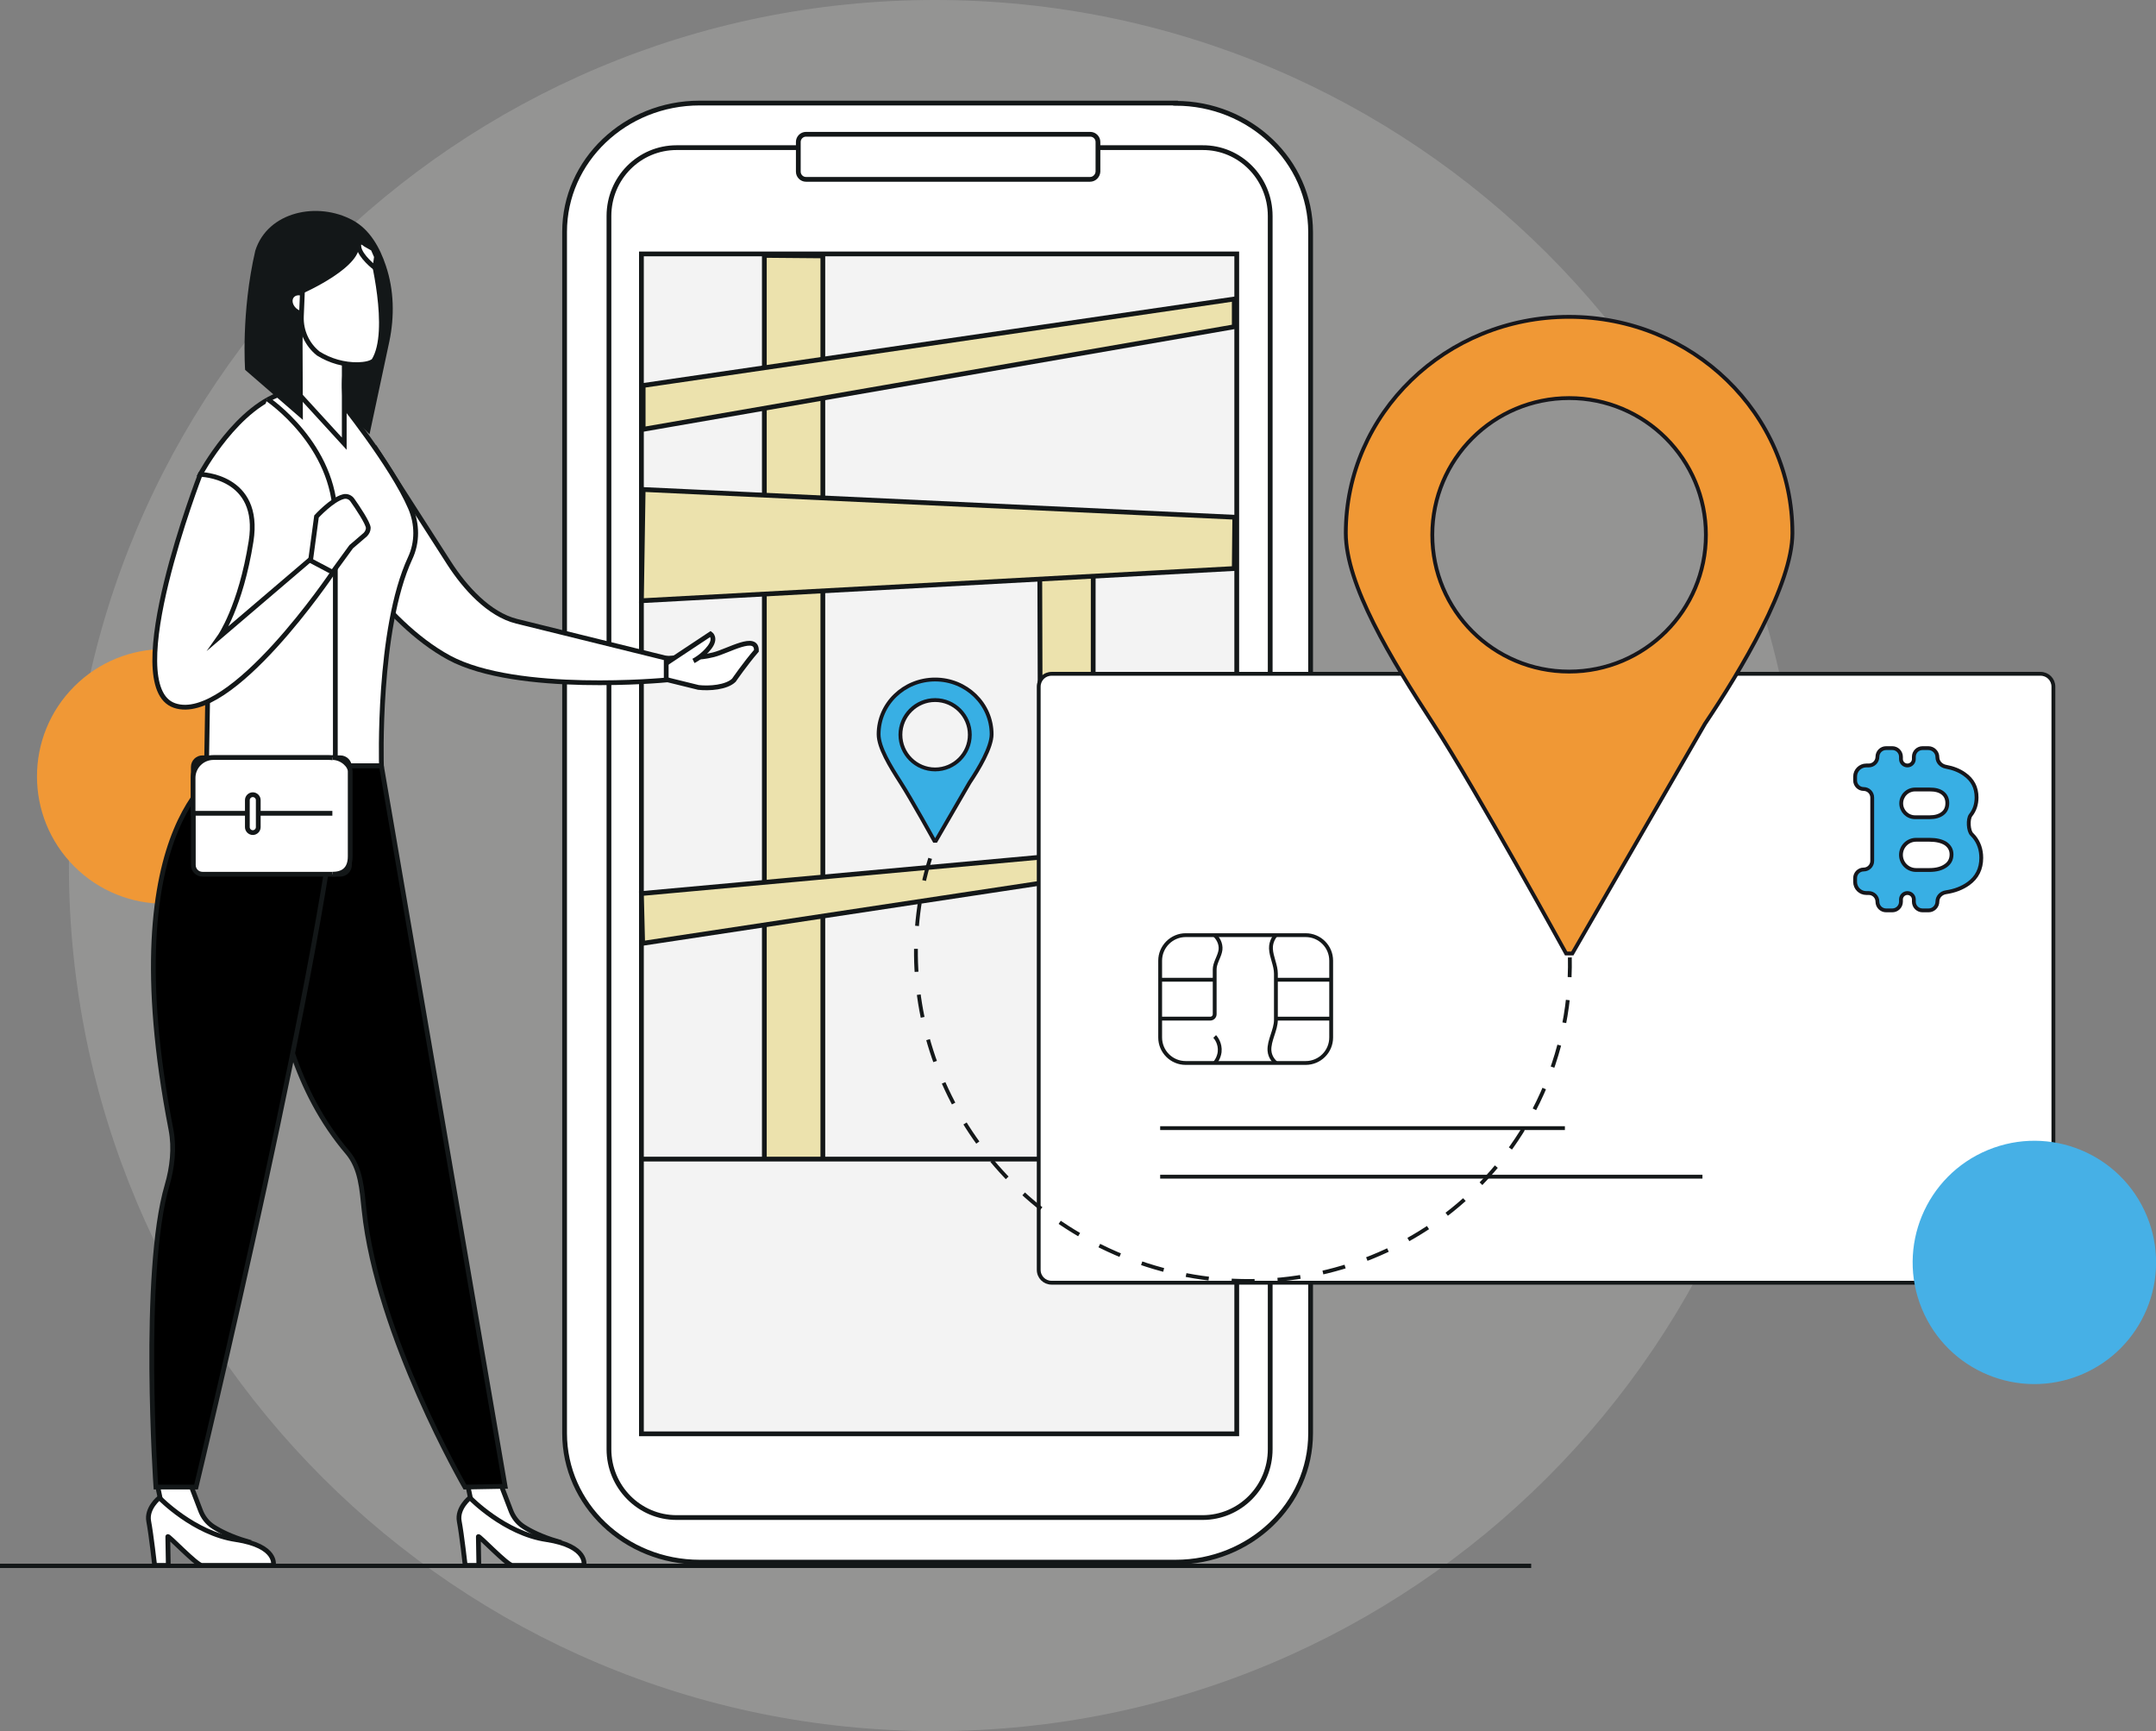 <svg width="563" height="452" viewBox="0 0 563 452" fill="none" xmlns="http://www.w3.org/2000/svg">
<rect x="0" y="0" width="563" height="452" fill="#808080" stroke="none"/>
<g clip-path="url(#clip0_1249_3595)">
<path opacity="0.2" d="M244.124 452C369.013 452 470.256 350.816 470.256 226C470.256 101.184 369.013 0 244.124 0C119.235 0 17.992 101.184 17.992 226C17.992 350.816 119.235 452 244.124 452Z" fill="#E7E7E5"/>
<path d="M306.967 26.973C326.448 26.973 342.24 42.044 342.24 60.608V374.252C342.24 392.816 326.448 407.887 306.967 407.887H182.705C163.224 407.887 147.432 392.816 147.432 374.252V60.543C147.432 41.979 163.224 26.908 182.705 26.908H306.967V26.973Z" fill="white" stroke="#131718" stroke-width="1.244" stroke-miterlimit="10"/>
<path d="M331.69 56.404V378.392C331.69 388.288 323.794 396.244 314.022 396.244H176.686C166.913 396.244 159.017 388.224 159.017 378.392V56.404C159.017 46.507 166.913 38.551 176.686 38.551H314.022C323.794 38.486 331.69 46.507 331.69 56.404Z" fill="white" stroke="#131718" stroke-width="1.244" stroke-miterlimit="10"/>
<path d="M284.639 46.831H210.47C209.369 46.831 208.463 45.925 208.463 44.826V37.064C208.463 35.964 209.369 35.059 210.47 35.059H284.704C285.804 35.059 286.71 35.964 286.71 37.064V44.826C286.645 45.925 285.739 46.831 284.639 46.831Z" fill="white" stroke="#131718" stroke-width="1.244" stroke-miterlimit="10"/>
<path d="M322.953 66.3H167.495V303.813H322.953V66.3Z" fill="#F3F3F3" stroke="#131718" stroke-width="1.244" stroke-miterlimit="10"/>
<path d="M214.87 66.817V304.201L199.596 303.813V66.688L214.87 66.817Z" fill="#ECE2AD" stroke="#131718" stroke-width="1.244" stroke-miterlimit="10"/>
<path d="M167.495 233.31L276.872 223.349V229.817L167.819 246.311L167.495 233.31Z" fill="#ECE2AD" stroke="#131718" stroke-width="1.244" stroke-miterlimit="10"/>
<path d="M167.948 112.095L322.306 85.317V78.072L167.948 100.646V112.095Z" fill="#ECE2AD" stroke="#131718" stroke-width="1.244" stroke-miterlimit="10"/>
<path d="M285.48 142.302L285.415 303.361H271.954L271.5 142.302H285.48Z" fill="#ECE2AD" stroke="#131718" stroke-width="1.244" stroke-miterlimit="10"/>
<path d="M167.948 127.812L322.435 135.057L322.306 148.446L167.495 156.855L167.948 127.812Z" fill="#ECE2AD" stroke="#131718" stroke-width="1.244" stroke-miterlimit="10"/>
<path d="M322.953 302.648H167.495V374.381H322.953V302.648Z" fill="#F3F3F3" stroke="#131718" stroke-width="1.244" stroke-miterlimit="10"/>
<path d="M229.433 191.719C229.433 195.147 232.41 199.998 235.193 204.332C237.976 208.665 243.995 219.532 243.995 219.532H244.383L253.185 204.332C255.58 200.774 258.945 195.147 258.945 191.719C258.945 183.827 252.344 177.424 244.189 177.424C236.034 177.424 229.433 183.827 229.433 191.719ZM235.128 191.848C235.128 186.867 239.205 182.792 244.189 182.792C249.172 182.792 253.25 186.867 253.25 191.848C253.25 196.829 249.172 200.904 244.189 200.904C239.205 200.904 235.128 196.829 235.128 191.848Z" fill="#38AFE4" stroke="#16161B" stroke-miterlimit="10"/>
<path d="M0 408.856H399.841" stroke="#131718" stroke-width="1.124" stroke-miterlimit="10"/>
<path d="M66.445 226.236C79.436 213.253 79.436 192.202 66.445 179.219C53.454 166.235 32.392 166.235 19.4 179.219C6.409 192.202 6.409 213.253 19.4 226.236C32.392 239.22 53.454 239.22 66.445 226.236Z" fill="#F09836"/>
<path d="M172.868 171.861C175.003 171.99 177.139 171.732 179.21 171.214C179.793 171.473 181.993 172.055 186.329 170.955C190.213 169.985 197.655 165.393 197.526 169.92C194.614 173.284 191.636 177.618 191.636 177.618C189.695 179.493 185.229 179.817 182.382 179.493L173.709 177.359" fill="white"/>
<path d="M172.868 171.861C175.003 171.99 177.139 171.732 179.21 171.214C179.793 171.473 181.993 172.055 186.329 170.955C190.213 169.985 197.655 165.393 197.526 169.92C194.614 173.284 191.636 177.618 191.636 177.618C189.695 179.493 185.229 179.817 182.382 179.493L173.709 177.359" stroke="#131718" stroke-width="1.244" stroke-miterlimit="10"/>
<path d="M173.838 173.284L185.553 165.522C185.553 165.522 187.106 166.622 185.294 169.015C183.482 171.409 181.087 172.573 181.087 172.573" fill="white"/>
<path d="M173.838 173.284L185.553 165.522C185.553 165.522 187.106 166.622 185.294 169.015C183.482 171.409 181.087 172.573 181.087 172.573" stroke="#131718" stroke-width="1.244" stroke-miterlimit="10"/>
<path d="M98.31 117.463L117.273 147.023C121.351 153.362 127.628 160.412 134.942 162.223L173.968 171.861V174.965V177.553C173.968 177.553 135.006 181.304 117.273 171.731C99.605 162.158 86.919 139.52 86.919 139.52L98.31 117.463Z" fill="white" stroke="#131718" stroke-width="1.244" stroke-miterlimit="10"/>
<path d="M52.294 123.867C52.294 123.867 62.067 105.562 74.817 102.393C85.754 102.393 88.278 104.01 88.278 104.01C88.278 104.01 102.323 121.344 107.177 132.599C108.989 136.804 109.053 141.59 107.112 145.73C98.504 164.294 99.604 199.934 99.604 199.934H56.566C56.566 199.934 64.073 146.506 62.649 135.963C61.225 125.419 52.294 123.867 52.294 123.867Z" fill="white" stroke="#131718" stroke-width="1.244" stroke-miterlimit="10"/>
<path d="M130.799 387.642L133.324 394.239C133.971 396.05 135.136 397.603 136.754 398.638C138.566 399.802 141.349 401.225 145.491 402.454C140.378 406.788 132.288 402.454 127.693 399.22C125.428 397.667 123.81 395.339 123.162 392.687L122.127 387.706H130.799V387.642Z" fill="white" stroke="#131718" stroke-width="1.244" stroke-miterlimit="10"/>
<path d="M122.709 391.069C122.709 391.069 119.279 393.786 119.926 397.214C120.574 400.642 121.48 408.728 121.48 408.728H125.039L124.91 401.224C124.91 400.707 132.482 408.728 133.777 408.728H152.481C152.481 408.728 153.71 403.682 142.708 402.001C131.706 400.384 122.709 391.069 122.709 391.069Z" fill="white" stroke="#131718" stroke-width="1.244" stroke-miterlimit="10"/>
<path d="M99.605 199.998L131.9 388.094L121.415 388.288C121.415 388.288 98.504 348.767 95.074 315.973C94.492 310.54 94.233 305.042 90.738 300.902C63.75 269.273 71.451 219.403 71.451 219.403L86.078 199.998H99.605Z" fill="black" stroke="#131718" stroke-width="1.244" stroke-miterlimit="10"/>
<path d="M49.77 387.642L52.294 394.239C52.941 396.05 54.106 397.603 55.724 398.638C57.537 399.802 60.319 401.225 64.462 402.454C59.349 406.788 51.259 402.454 46.664 399.22C44.398 397.667 42.78 395.339 42.133 392.687L41.098 387.706H49.77V387.642Z" fill="white" stroke="#131718" stroke-width="1.244" stroke-miterlimit="10"/>
<path d="M41.615 391.069C41.615 391.069 38.185 393.786 38.832 397.214C39.48 400.642 40.386 408.728 40.386 408.728H43.945L43.816 401.224C43.816 400.707 51.388 408.728 52.682 408.728H71.386C71.386 408.728 72.616 403.682 61.614 402.001C50.611 400.384 41.615 391.069 41.615 391.069Z" fill="white" stroke="#131718" stroke-width="1.244" stroke-miterlimit="10"/>
<path d="M89.896 94.889V115.846L77.34 102.133L78.7 82.664L89.896 94.889Z" fill="white" stroke="#131718" stroke-width="1.244" stroke-miterlimit="10"/>
<path d="M91.967 64.294C83.23 65.459 78.959 76.649 78.959 76.649L79.088 109.637L64.008 96.571C64.008 96.571 62.908 81.694 66.662 65.459C69.898 55.239 82.906 52.522 92.097 57.503C96.562 59.896 99.216 64.683 100.769 69.404C102.905 75.743 103.034 82.6 101.675 89.132L96.498 113.388L90.026 106.985C90.026 106.985 88.343 100.775 90.026 94.824C93.197 82.729 97.857 63.518 91.967 64.294Z" fill="#131718"/>
<path d="M76.37 77.102C77.341 76.132 79.153 76.326 80.447 77.49C81.741 78.654 82 80.336 80.965 81.306C79.994 82.276 78.182 82.082 76.887 80.918C75.658 79.754 75.399 78.072 76.37 77.102Z" fill="white" stroke="#131718" stroke-width="1.244" stroke-miterlimit="10"/>
<path d="M93.52 95.213C95.203 95.148 96.757 94.889 97.598 94.178C102.452 86.416 96.951 65.523 96.951 65.523L89.184 61.966L79.282 68.693L78.7 82.664C78.57 86.416 80.188 89.973 83.101 92.302C86.207 94.242 89.832 95.277 93.52 95.213Z" fill="white" stroke="#131718" stroke-width="1.244" stroke-miterlimit="10"/>
<path d="M93.65 63.194C95.527 69.404 78.959 76.648 78.959 76.648L74.816 68.886L82.389 59.572L91.967 61.125C91.967 61.125 93.326 62.16 93.65 63.194Z" fill="#131718"/>
<path d="M93.715 64.489C94.038 66.947 97.921 69.922 97.921 69.922L98.31 67.011L97.403 64.942L95.462 63.842C95.462 63.842 93.391 62.031 93.715 64.489Z" fill="white" stroke="#131718" stroke-width="1.244" stroke-miterlimit="10"/>
<path d="M59.154 199.998C59.154 199.998 28.736 213.064 44.657 295.016C45.563 299.803 44.981 304.848 43.622 309.505C36.891 332.403 40.709 388.288 40.709 388.288H51.194C51.194 388.288 86.337 242.43 88.602 199.998C67.439 199.998 59.154 199.998 59.154 199.998Z" fill="black" stroke="#131718" stroke-width="1.244" stroke-miterlimit="10"/>
<path d="M54.689 154.009L53.718 212.999H87.566V135.51C87.566 116.105 69.963 104.268 69.768 104.139" fill="white"/>
<path d="M54.689 154.009L53.718 212.999H87.566V135.51C87.566 116.105 69.963 104.268 69.768 104.139" stroke="#131718" stroke-width="1.244" stroke-miterlimit="10"/>
<path d="M52.294 123.867C52.294 123.867 30.872 179.171 45.563 184.216C60.19 189.261 86.919 149.481 86.919 149.481L81.742 145.471L57.342 166.299C57.342 166.299 62.843 158.537 65.562 141.331C68.28 124.126 52.294 123.867 52.294 123.867Z" fill="white" stroke="#131718" stroke-width="1.244" stroke-miterlimit="10"/>
<path d="M81.094 146.376L82.647 134.863C82.647 134.863 86.66 130.464 89.637 129.688C90.543 129.429 91.514 129.818 92.032 130.594C93.262 132.34 96.109 136.545 96.174 137.838C96.174 138.485 95.85 139.132 95.397 139.585L91.708 142.754L86.854 149.416L81.094 146.376Z" fill="white" stroke="#131718" stroke-width="1.244" stroke-miterlimit="10"/>
<path d="M88.861 228.264H52.877C51.517 228.264 50.482 227.164 50.482 225.871V200.257C50.482 198.898 51.582 197.863 52.877 197.863H88.861C90.22 197.863 91.256 198.963 91.256 200.257V225.871C91.256 227.164 90.155 228.264 88.861 228.264Z" fill="white" stroke="#131718" stroke-width="1.244" stroke-miterlimit="10"/>
<path d="M91.255 212.417V203.103C91.255 200.192 88.861 197.799 85.948 197.799H55.724C52.812 197.799 50.417 200.192 50.417 203.103V212.352H91.255V212.417Z" fill="white" stroke="#131718" stroke-width="1.244" stroke-miterlimit="10"/>
<path d="M86.79 197.799C89.314 197.799 91.449 199.869 91.449 201.421V223.607C91.449 227.165 89.378 228.264 86.79 228.264" fill="white"/>
<path d="M86.79 197.799C89.314 197.799 91.449 199.869 91.449 201.421V223.607C91.449 227.165 89.378 228.264 86.79 228.264" stroke="#131718" stroke-width="1.244" stroke-miterlimit="10"/>
<path d="M66.015 217.397C65.238 217.397 64.591 216.751 64.591 215.974V208.924C64.591 208.148 65.238 207.501 66.015 207.501C66.791 207.501 67.439 208.148 67.439 208.924V215.974C67.439 216.751 66.791 217.397 66.015 217.397Z" fill="white" stroke="#131718" stroke-width="1.244" stroke-miterlimit="10"/>
<path d="M532.84 334.925H274.607C272.73 334.925 271.242 333.437 271.242 331.561V179.299C271.242 177.423 272.73 175.936 274.607 175.936H532.84C534.717 175.936 536.206 177.423 536.206 179.299V331.561C536.206 333.372 534.717 334.925 532.84 334.925Z" fill="white" stroke="#141819" stroke-miterlimit="10"/>
<path d="M302.955 294.562H408.642" stroke="#141819" stroke-miterlimit="10"/>
<path d="M302.955 307.24H444.562" stroke="#141819" stroke-miterlimit="10"/>
<path d="M333.179 265.973H347.611" stroke="#141819" stroke-miterlimit="10"/>
<path d="M333.179 255.817H347.611" stroke="#141819" stroke-miterlimit="10"/>
<path d="M303.084 255.817H317.193" stroke="#141819" stroke-miterlimit="10"/>
<path d="M333.179 277.551C332.985 277.357 331.626 276.257 331.496 274.317V274.317C331.34 271.659 333.179 268.966 333.179 266.303C333.179 262.272 333.179 258.241 333.179 254.211C333.179 252.009 331.966 249.868 331.884 247.668V247.668C331.82 245.663 332.985 244.369 333.179 244.11" stroke="#141819" stroke-miterlimit="10"/>
<path d="M317.193 270.63C317.452 270.889 318.746 272.441 318.487 274.705C318.293 276.193 317.516 277.228 317.193 277.616" stroke="#141819" stroke-miterlimit="10"/>
<path d="M302.955 265.973H316.028C316.675 265.973 317.193 265.455 317.193 264.808V253.138C317.193 251.52 318.246 250.083 318.617 248.509V248.509C319.005 247.021 318.423 245.339 317.193 244.175" stroke="#141819" stroke-miterlimit="10"/>
<path d="M309.621 244.175H340.945C344.634 244.175 347.611 247.15 347.611 250.837V265.973V270.889C347.611 274.575 344.634 277.551 340.945 277.551H309.621C305.932 277.551 302.955 274.575 302.955 270.889V250.837C302.955 247.15 305.996 244.175 309.621 244.175Z" stroke="#141819" stroke-miterlimit="10"/>
<path d="M515.495 218.496C515.303 218.264 515.1 218.044 514.886 217.837C513.983 216.965 513.828 213.867 514.589 212.869C515.625 211.575 516.143 210.023 516.143 208.212C516.143 205.624 515.107 203.619 512.971 202.131C511.641 201.182 510.033 200.546 508.12 200.198C506.891 199.975 505.917 198.962 505.917 197.712C505.917 196.402 504.855 195.34 503.544 195.34H502.032C500.782 195.34 499.768 196.353 499.768 197.604V198.185C499.768 199.114 499.015 199.868 498.086 199.868C497.156 199.868 496.403 199.114 496.403 198.185V197.604C496.403 196.353 495.389 195.34 494.139 195.34H492.518C491.268 195.34 490.254 196.353 490.254 197.604C490.254 198.854 489.241 199.868 487.991 199.868H487.342C485.734 199.868 484.43 201.172 484.43 202.78V203.78C484.43 205.013 485.429 206.012 486.663 206.012C487.896 206.012 488.895 207.012 488.895 208.245V224.801C488.895 226.034 487.896 227.034 486.663 227.034C485.429 227.034 484.43 228.034 484.43 229.267V230.267C484.43 231.875 485.734 233.179 487.342 233.179H487.991C489.241 233.179 490.254 234.193 490.254 235.443C490.254 236.693 491.268 237.707 492.518 237.707H494.139C495.389 237.707 496.403 236.693 496.403 235.443V234.862C496.403 233.932 497.156 233.179 498.086 233.179C499.015 233.179 499.768 233.932 499.768 234.862V235.443C499.768 236.693 500.782 237.707 502.032 237.707H503.609C504.884 237.707 505.917 236.674 505.917 235.399C505.917 234.16 506.901 233.16 508.127 232.978C510.472 232.629 512.412 231.867 514.007 230.721C516.272 229.104 517.372 226.84 517.372 223.994C517.372 221.86 516.725 219.984 515.495 218.496ZM496.468 209.764C496.468 207.764 498.089 206.142 500.09 206.142H503.91C505.334 206.142 506.435 206.401 507.276 207.047C508.117 207.694 508.506 208.6 508.506 209.699C508.506 210.864 508.117 211.769 507.276 212.416C506.435 213.063 505.334 213.386 503.91 213.386H500.09C498.089 213.386 496.468 211.764 496.468 209.764ZM508.053 226.064C507.017 226.775 505.658 227.164 503.846 227.164H500.349C498.169 227.164 496.403 225.397 496.403 223.218C496.403 221.039 498.169 219.272 500.349 219.272H503.846C505.593 219.272 507.017 219.596 508.053 220.243C509.088 220.954 509.606 221.924 509.606 223.089C509.606 224.382 509.088 225.352 508.053 226.064Z" fill="#38AFE4" stroke="#16161B" stroke-miterlimit="10"/>
<path d="M351.43 139.196C351.43 152.65 363.145 171.925 374.276 189.002C385.343 206.013 408.966 248.962 408.966 248.962H410.584L445.21 189.002C454.594 175.03 468.056 152.65 468.056 139.196C468.056 108.019 441.974 82.728 409.743 82.728C377.512 82.728 351.43 108.019 351.43 139.196ZM374.018 139.649C374.018 119.921 390.003 103.944 409.743 103.944C429.483 103.944 445.468 119.921 445.468 139.649C445.468 159.377 429.483 175.354 409.743 175.354C390.003 175.354 374.018 159.377 374.018 139.649Z" fill="#F09835" stroke="#16161B" stroke-miterlimit="10"/>
<path d="M543.401 358.97C559.615 352.257 567.315 333.678 560.599 317.473C553.882 301.268 535.293 293.573 519.078 300.285C502.863 306.998 495.164 325.576 501.88 341.782C508.597 357.987 527.186 365.682 543.401 358.97Z" fill="#46B0E6"/>
<path d="M242.894 224.124C231.051 262.157 248.137 304.783 285.416 324.382C327.354 346.438 378.807 331.173 400.423 290.165C407.154 277.358 410.196 263.58 409.937 249.997" stroke="#141819" stroke-miterlimit="10" stroke-dasharray="6 6"/>
</g>
<defs>
<clipPath id="clip0_1249_3595">
<rect width="563" height="452" fill="white"/>
</clipPath>
</defs>
</svg>
